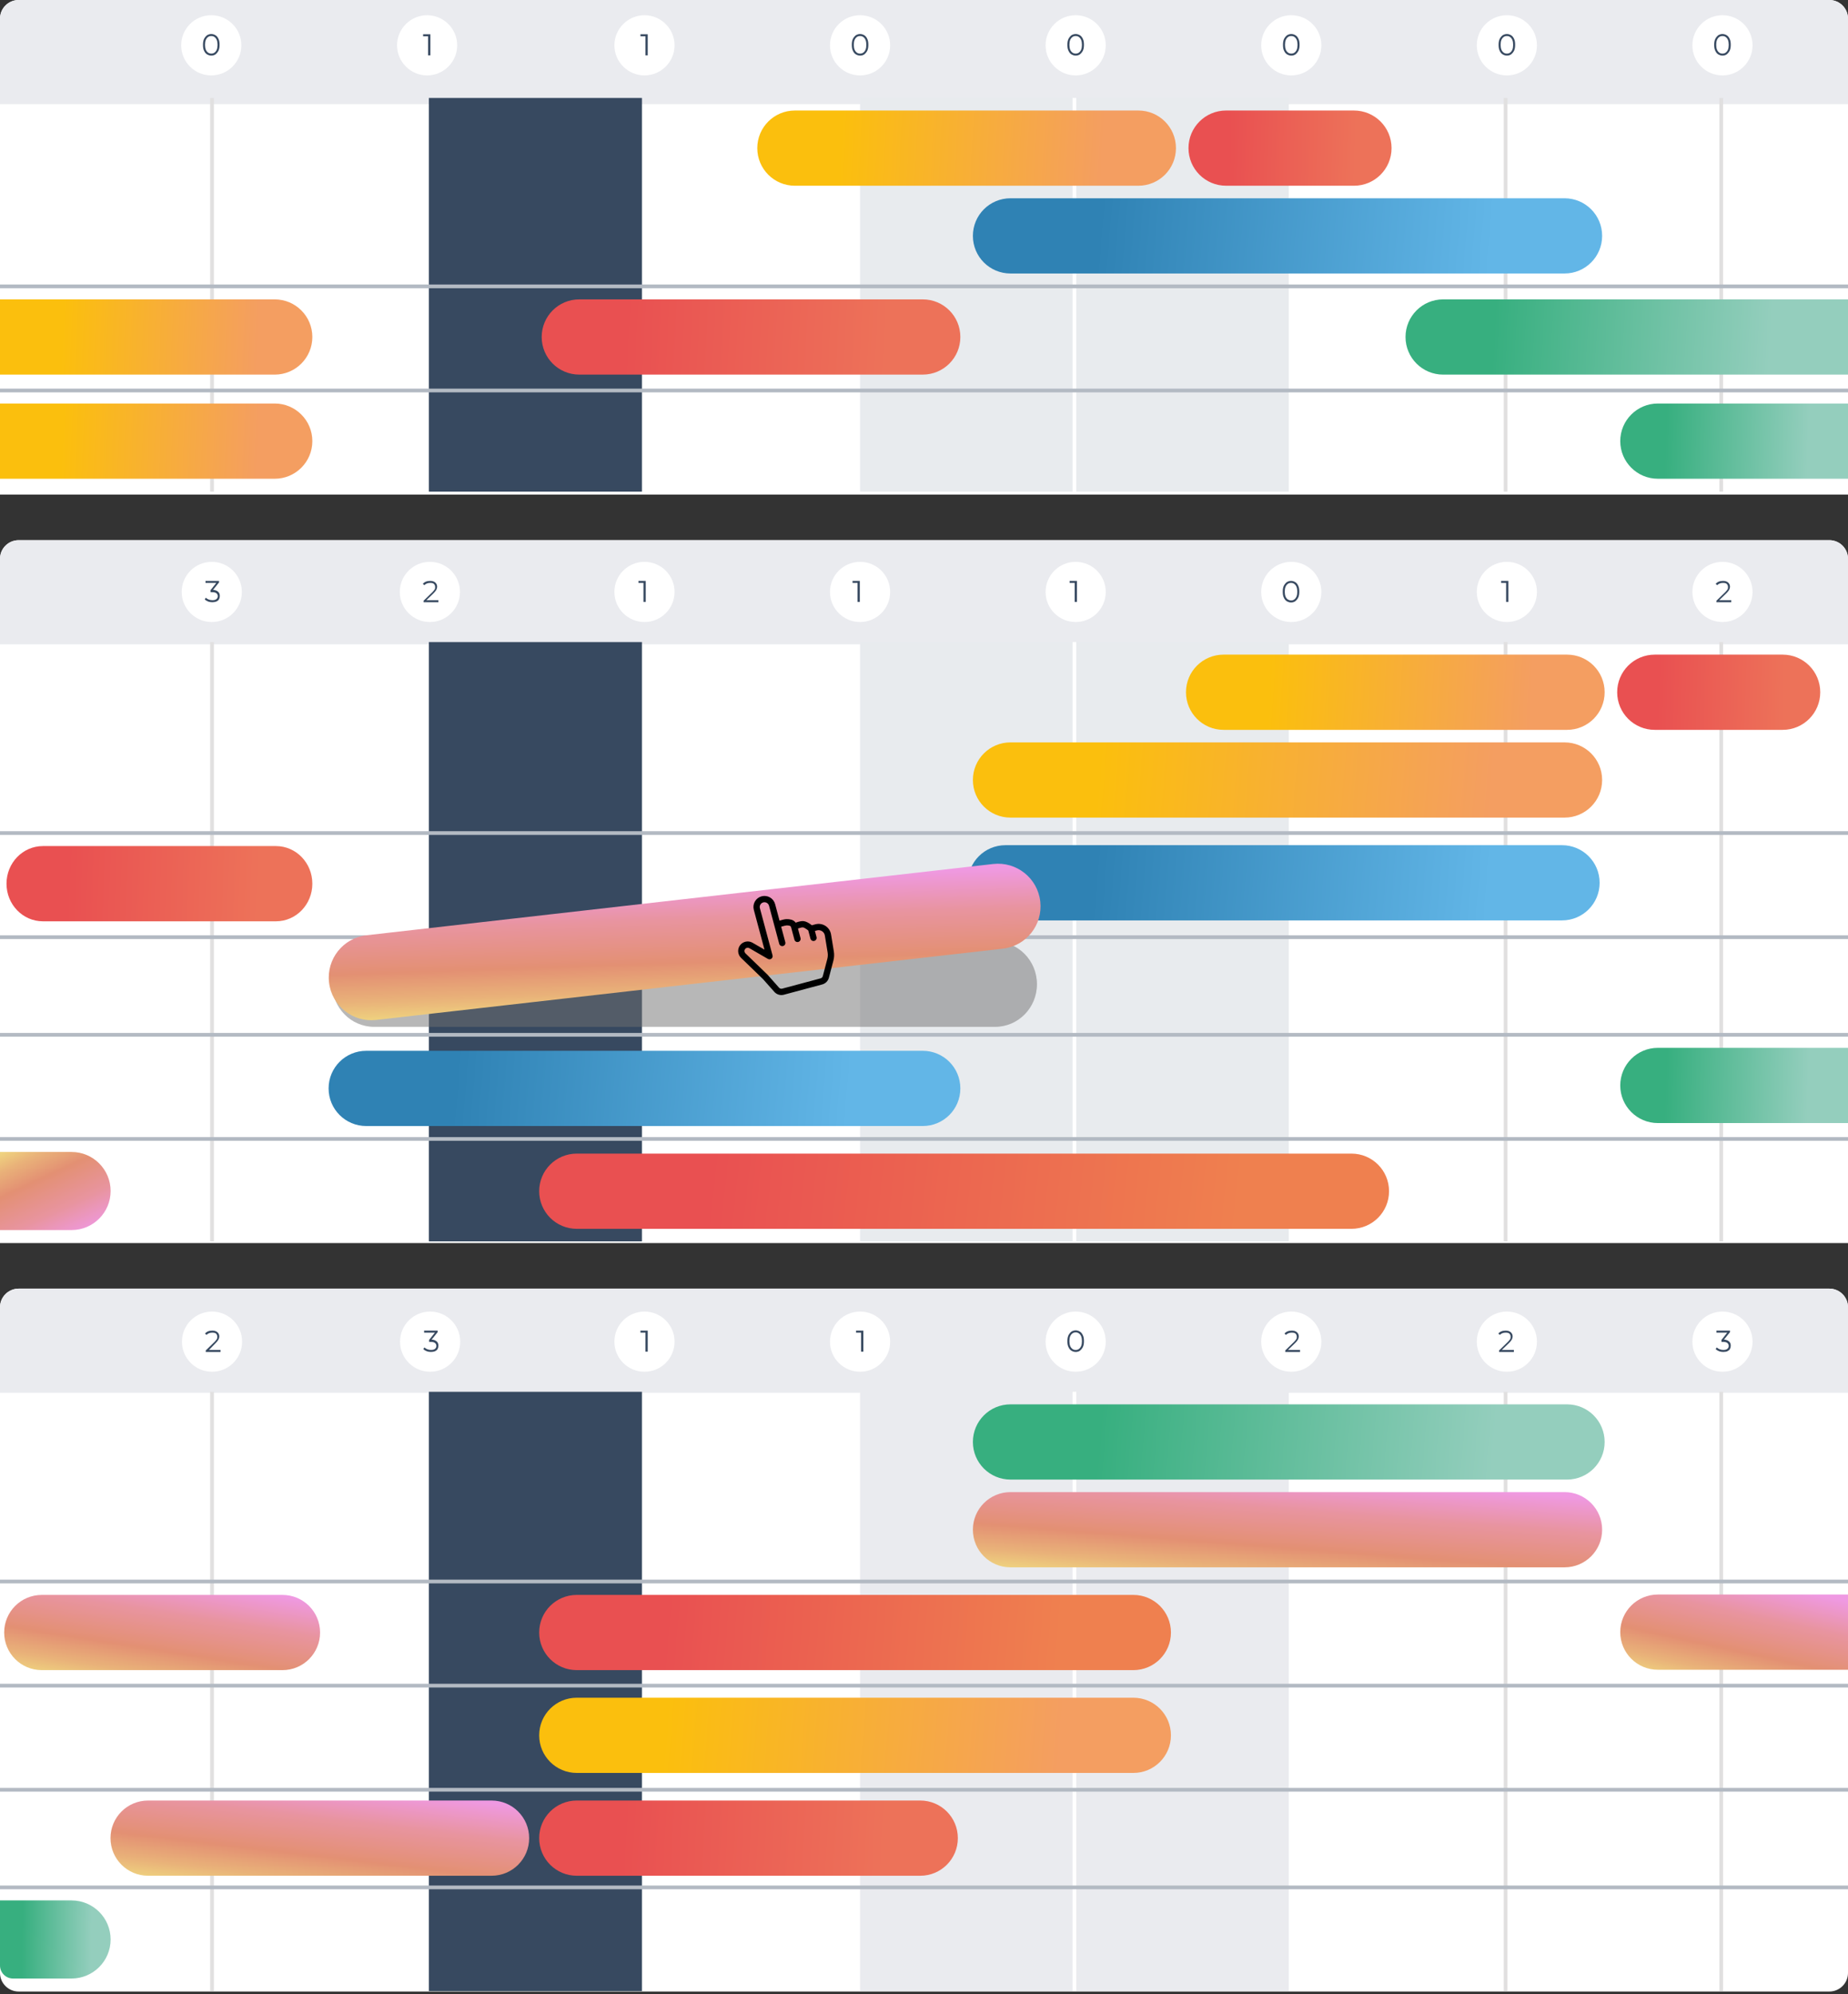 <svg width="495" height="534" viewBox="0 0 495 534" fill="none" xmlns="http://www.w3.org/2000/svg">
<rect x="0" y="0" width="495" height="534" fill="#333333" stroke="none"/>
<path d="M0 350.106C0 347.344 2.239 345.106 5 345.106H490C492.761 345.106 495 347.344 495 350.106V528.345C495 531.107 492.761 533.345 490 533.345H5C2.239 533.345 0 531.107 0 528.345V350.106Z" fill="white"/>
<path d="M0 149.666C0 146.904 2.239 144.666 5 144.666H490C492.761 144.666 495 146.904 495 149.666V332.905H0V149.666Z" fill="white"/>
<path d="M0 5C0 2.239 2.239 0 5 0H490C492.761 0 495 2.239 495 5V132.465H0V5Z" fill="white"/>
<path d="M0 350.106C0 347.344 2.239 345.106 5 345.106H490C492.761 345.106 495 347.344 495 350.106V372.993H0V350.106Z" fill="#EAEBEF"/>
<path d="M0 149.666C0 146.904 2.239 144.666 5 144.666H490C492.761 144.666 495 146.904 495 149.666V172.553H0V149.666Z" fill="#EAEBEF"/>
<path d="M0 5C0 2.239 2.239 0 5 0H490C492.761 0 495 2.239 495 5V27.887H0V5Z" fill="#EAEBEF"/>
<path d="M171.955 26.236H114.877V131.663H171.955V26.236Z" fill="#374960"/>
<path d="M345.205 26.236H230.377V131.663H345.205V26.236Z" fill="#E8EBEE"/>
<path d="M287.791 26.236V131.663" stroke="white"/>
<path d="M403.29 26.236V131.663" stroke="#E1E0E0"/>
<path d="M56.792 26.236V131.663" stroke="#E1E0E0"/>
<path d="M461.039 26.236V131.663" stroke="#E1E0E0"/>
<path d="M328.417 29.596H362.664C368.238 29.596 372.737 34.095 372.737 39.669C372.737 45.242 368.238 49.741 362.664 49.741H328.417C322.844 49.741 318.345 45.242 318.345 39.669C318.345 34.095 322.844 29.596 328.417 29.596Z" fill="url(#paint0_linear_83_6304)"/>
<path d="M212.917 29.596H304.914C310.487 29.596 314.987 34.095 314.987 39.669C314.987 45.242 310.487 49.741 304.914 49.741H212.917C207.344 49.741 202.845 45.242 202.845 39.669C202.845 34.095 207.344 29.596 212.917 29.596Z" fill="url(#paint1_linear_83_6304)"/>
<path d="M155.168 80.176H247.165C252.738 80.176 257.238 84.675 257.238 90.249C257.238 95.822 252.738 100.321 247.165 100.321H155.168C149.595 100.321 145.096 95.822 145.096 90.249C145.096 84.675 149.595 80.176 155.168 80.176Z" fill="url(#paint2_linear_83_6304)"/>
<path d="M270.667 53.099H419.071C424.644 53.099 429.143 57.598 429.143 63.172C429.143 68.745 424.644 73.244 419.071 73.244H270.667C265.094 73.244 260.595 68.745 260.595 63.172C260.595 57.598 265.094 53.099 270.667 53.099Z" fill="url(#paint3_linear_83_6304)"/>
<path d="M0 76.69H495" stroke="#B3BAC3"/>
<path d="M0 104.577H495" stroke="#B3BAC3"/>
<path d="M171.955 171.954H114.877V332.444H171.955V171.954Z" fill="#374960"/>
<path d="M345.205 171.954H230.377V332.444H345.205V171.954Z" fill="#E8EBEE"/>
<path d="M287.791 171.954V332.444" stroke="white"/>
<path d="M403.29 171.954V332.444" stroke="#E1E0E0"/>
<path d="M56.792 171.954V332.444" stroke="#E1E0E0"/>
<path d="M461.039 171.954V332.444" stroke="#E1E0E0"/>
<path d="M443.244 175.314H477.491C483.065 175.314 487.564 179.813 487.564 185.386C487.564 190.96 483.065 195.459 477.491 195.459H443.244C437.671 195.459 433.172 190.96 433.172 185.386C433.172 179.813 437.671 175.314 443.244 175.314Z" fill="url(#paint4_linear_83_6304)"/>
<path d="M327.745 175.314H419.742C425.316 175.314 429.815 179.813 429.815 185.386C429.815 190.96 425.316 195.459 419.742 195.459H327.745C322.172 195.459 317.673 190.96 317.673 185.386C317.673 179.813 322.172 175.314 327.745 175.314Z" fill="url(#paint5_linear_83_6304)"/>
<path d="M269.324 226.346H418.398C423.972 226.346 428.471 230.845 428.471 236.419C428.471 241.992 423.972 246.491 418.398 246.491H269.324C263.75 246.491 259.251 241.992 259.251 236.419C259.251 230.845 263.75 226.346 269.324 226.346Z" fill="url(#paint6_linear_83_6304)"/>
<path d="M100.236 275H266.525C272.742 275 277.761 269.897 277.761 263.575C277.761 257.253 272.742 252.15 266.525 252.15H100.236C94.019 252.15 89 257.253 89 263.575C89 269.897 94.019 275 100.236 275Z" fill="#707070" fill-opacity="0.5"/>
<path d="M98.089 281.413H247.164C252.737 281.413 257.237 285.912 257.237 291.485C257.237 297.059 252.737 301.558 247.164 301.558H98.089C92.516 301.558 88.017 297.059 88.017 291.485C88.017 285.912 92.516 281.413 98.089 281.413Z" fill="url(#paint7_linear_83_6304)"/>
<path d="M11.495 226.584H73.91C79.306 226.584 83.662 231.084 83.662 236.659C83.662 242.233 79.306 246.733 73.91 246.733H11.495C6.099 246.733 1.743 242.233 1.743 236.659C1.743 231.084 6.099 226.584 11.495 226.584Z" fill="url(#paint8_linear_83_6304)"/>
<path d="M270.667 198.816H419.071C424.644 198.816 429.143 203.316 429.143 208.889C429.143 214.463 424.644 218.962 419.071 218.962H270.667C265.094 218.962 260.595 214.463 260.595 208.889C260.595 203.316 265.094 198.816 270.667 198.816Z" fill="url(#paint9_linear_83_6304)"/>
<path d="M154.496 308.943H361.992C367.566 308.943 372.065 313.442 372.065 319.015C372.065 324.589 367.566 329.088 361.992 329.088H154.496C148.923 329.088 144.424 324.589 144.424 319.015C144.424 313.442 148.923 308.943 154.496 308.943Z" fill="url(#paint10_linear_83_6304)"/>
<path d="M0 223.099H495" stroke="#B3BAC3"/>
<path d="M0 250.986H495" stroke="#B3BAC3"/>
<path d="M0 277.13H495" stroke="#B3BAC3"/>
<path d="M0 305.018H495" stroke="#B3BAC3"/>
<path d="M171.955 372.734H114.877V533.224H171.955V372.734Z" fill="#374960"/>
<path d="M345.205 372.734H230.377V533.224H345.205V372.734Z" fill="#EAEBEF"/>
<path d="M287.791 372.734V533.224" stroke="white"/>
<path d="M403.29 372.734V533.224" stroke="#E1E0E0"/>
<path d="M56.792 372.734V533.224" stroke="#E1E0E0"/>
<path d="M461.039 372.734V533.224" stroke="#E1E0E0"/>
<path d="M270.667 376.094H419.742C425.316 376.094 429.815 380.593 429.815 386.167C429.815 391.74 425.316 396.239 419.742 396.239H270.667C265.094 396.239 260.595 391.74 260.595 386.167C260.595 380.593 265.094 376.094 270.667 376.094Z" fill="url(#paint11_linear_83_6304)"/>
<path d="M154.496 427.127H303.571C309.145 427.127 313.644 431.626 313.644 437.199C313.644 442.773 309.145 447.272 303.571 447.272H154.496C148.923 447.272 144.424 442.773 144.424 437.199C144.424 431.626 148.923 427.127 154.496 427.127Z" fill="url(#paint12_linear_83_6304)"/>
<path d="M154.496 454.66H303.571C309.145 454.66 313.644 459.159 313.644 464.733C313.644 470.306 309.145 474.805 303.571 474.805H154.496C148.923 474.805 144.424 470.306 144.424 464.733C144.424 459.159 148.923 454.66 154.496 454.66Z" fill="url(#paint13_linear_83_6304)"/>
<path d="M39.669 502.339H131.666C137.239 502.339 141.738 497.84 141.738 492.267C141.738 486.693 137.239 482.194 131.666 482.194H39.669C34.096 482.194 29.597 486.693 29.597 492.267C29.597 497.84 34.096 502.339 39.669 502.339Z" fill="url(#paint14_linear_83_6304)"/>
<path d="M11.194 447.273H75.659C81.232 447.273 85.731 442.774 85.731 437.2C85.731 431.627 81.232 427.128 75.659 427.128H11.194C5.62 427.128 1.121 431.627 1.121 437.2C1.121 442.774 5.62 447.273 11.194 447.273Z" fill="url(#paint15_linear_83_6304)"/>
<path d="M270.667 419.743H419.071C424.644 419.743 429.143 415.244 429.143 409.67C429.143 404.097 424.644 399.598 419.071 399.598H270.667C265.094 399.598 260.595 404.097 260.595 409.67C260.595 415.244 265.094 419.743 270.667 419.743Z" fill="url(#paint16_linear_83_6304)"/>
<path d="M154.496 482.193H246.493C252.067 482.193 256.566 486.692 256.566 492.266C256.566 497.839 252.067 502.339 246.493 502.339H154.496C148.923 502.339 144.424 497.839 144.424 492.266C144.424 486.692 148.923 482.193 154.496 482.193Z" fill="url(#paint17_linear_83_6304)"/>
<path d="M0 423.539H495" stroke="#B3BAC3"/>
<path d="M0 451.426H495" stroke="#B3BAC3"/>
<path d="M0 479.313H495" stroke="#B3BAC3"/>
<path d="M0 505.458H495" stroke="#B3BAC3"/>
<path d="M172.627 4.078C177.059 4.078 180.686 7.705 180.686 12.136C180.686 16.568 177.059 20.195 172.627 20.195C168.195 20.195 164.569 16.568 164.569 12.136C164.569 7.705 168.195 4.078 172.627 4.078Z" fill="white"/>
<path d="M173.499 9.181V14.822H172.895V9.718H171.552V9.181H173.499Z" fill="#374960"/>
<path d="M230.376 20.195C234.827 20.195 238.435 16.587 238.435 12.136C238.435 7.686 234.827 4.078 230.376 4.078C225.926 4.078 222.318 7.686 222.318 12.136C222.318 16.587 225.926 20.195 230.376 20.195Z" fill="white"/>
<path d="M230.376 14.888C229.973 14.888 229.57 14.754 229.235 14.552C228.899 14.351 228.63 14.015 228.429 13.545C228.227 13.142 228.16 12.605 228.16 12.001C228.16 11.396 228.227 10.926 228.429 10.456C228.63 10.053 228.899 9.717 229.235 9.449C229.57 9.247 229.973 9.113 230.376 9.113C230.779 9.113 231.182 9.247 231.518 9.449C231.853 9.65 232.122 9.986 232.323 10.456C232.525 10.859 232.592 11.396 232.592 12.001C232.592 12.605 232.525 13.075 232.323 13.545C232.122 13.948 231.853 14.284 231.518 14.552C231.249 14.754 230.846 14.888 230.376 14.888ZM230.376 14.351C230.712 14.351 230.98 14.284 231.249 14.082C231.518 13.881 231.719 13.612 231.853 13.276C231.988 12.941 232.055 12.538 232.055 12.001C232.055 11.53 231.988 11.06 231.853 10.725C231.719 10.389 231.518 10.12 231.249 9.919C230.98 9.717 230.712 9.65 230.376 9.65C230.04 9.65 229.772 9.717 229.503 9.919C229.235 10.12 229.033 10.389 228.899 10.725C228.764 11.06 228.697 11.463 228.697 12.001C228.697 12.471 228.764 12.941 228.899 13.276C229.033 13.612 229.235 13.881 229.503 14.082C229.772 14.284 230.04 14.351 230.376 14.351Z" fill="#374960"/>
<path d="M288.126 20.195C292.577 20.195 296.185 16.587 296.185 12.136C296.185 7.686 292.577 4.078 288.126 4.078C283.676 4.078 280.068 7.686 280.068 12.136C280.068 16.587 283.676 20.195 288.126 20.195Z" fill="white"/>
<path d="M288.126 14.888C287.723 14.888 287.32 14.754 286.985 14.552C286.649 14.351 286.38 14.015 286.179 13.545C285.977 13.142 285.91 12.605 285.91 12.001C285.91 11.396 285.977 10.926 286.179 10.456C286.38 10.053 286.649 9.717 286.985 9.449C287.32 9.247 287.723 9.113 288.126 9.113C288.529 9.113 288.932 9.247 289.268 9.449C289.603 9.65 289.872 9.986 290.073 10.456C290.275 10.859 290.342 11.396 290.342 12.001C290.342 12.605 290.275 13.075 290.073 13.545C289.872 13.948 289.603 14.284 289.268 14.552C288.999 14.754 288.596 14.888 288.126 14.888ZM288.126 14.351C288.462 14.351 288.73 14.284 288.999 14.082C289.268 13.881 289.469 13.612 289.603 13.276C289.738 12.941 289.805 12.538 289.805 12.001C289.805 11.53 289.738 11.06 289.603 10.725C289.469 10.389 289.268 10.12 288.999 9.919C288.73 9.717 288.462 9.65 288.126 9.65C287.79 9.65 287.522 9.717 287.253 9.919C286.985 10.12 286.783 10.389 286.649 10.725C286.514 11.06 286.447 11.463 286.447 12.001C286.447 12.471 286.514 12.941 286.649 13.276C286.783 13.612 286.985 13.881 287.253 14.082C287.522 14.284 287.79 14.351 288.126 14.351Z" fill="#374960"/>
<path d="M345.876 20.195C350.327 20.195 353.935 16.587 353.935 12.136C353.935 7.686 350.327 4.078 345.876 4.078C341.426 4.078 337.818 7.686 337.818 12.136C337.818 16.587 341.426 20.195 345.876 20.195Z" fill="white"/>
<path d="M345.876 14.888C345.473 14.888 345.07 14.754 344.735 14.552C344.399 14.351 344.13 14.015 343.929 13.545C343.727 13.142 343.66 12.605 343.66 12.001C343.66 11.396 343.727 10.926 343.929 10.456C344.13 10.053 344.399 9.717 344.735 9.449C345.07 9.247 345.473 9.113 345.876 9.113C346.279 9.113 346.682 9.247 347.018 9.449C347.353 9.65 347.622 9.986 347.823 10.456C348.025 10.859 348.092 11.396 348.092 12.001C348.092 12.605 348.025 13.075 347.823 13.545C347.622 13.948 347.353 14.284 347.018 14.552C346.749 14.754 346.346 14.888 345.876 14.888ZM345.876 14.351C346.212 14.351 346.48 14.284 346.749 14.082C347.018 13.881 347.219 13.612 347.353 13.276C347.488 12.941 347.555 12.538 347.555 12.001C347.555 11.53 347.488 11.06 347.353 10.725C347.219 10.389 347.018 10.12 346.749 9.919C346.48 9.717 346.212 9.65 345.876 9.65C345.54 9.65 345.272 9.717 345.003 9.919C344.735 10.12 344.533 10.389 344.399 10.725C344.264 11.06 344.197 11.463 344.197 12.001C344.197 12.471 344.264 12.941 344.399 13.276C344.533 13.612 344.735 13.881 345.003 14.082C345.272 14.284 345.54 14.351 345.876 14.351Z" fill="#374960"/>
<path d="M403.625 20.195C408.076 20.195 411.684 16.587 411.684 12.136C411.684 7.686 408.076 4.078 403.625 4.078C399.175 4.078 395.567 7.686 395.567 12.136C395.567 16.587 399.175 20.195 403.625 20.195Z" fill="white"/>
<path d="M403.626 14.888C403.223 14.888 402.82 14.754 402.485 14.552C402.149 14.351 401.88 14.015 401.679 13.545C401.477 13.142 401.41 12.605 401.41 12.001C401.41 11.396 401.477 10.926 401.679 10.456C401.88 10.053 402.149 9.717 402.485 9.449C402.82 9.247 403.223 9.113 403.626 9.113C404.029 9.113 404.432 9.247 404.768 9.449C405.103 9.65 405.372 9.986 405.573 10.456C405.775 10.859 405.842 11.396 405.842 12.001C405.842 12.605 405.775 13.075 405.573 13.545C405.372 13.948 405.103 14.284 404.768 14.552C404.499 14.754 404.096 14.888 403.626 14.888ZM403.626 14.351C403.962 14.351 404.23 14.284 404.499 14.082C404.768 13.881 404.969 13.612 405.103 13.276C405.238 12.941 405.305 12.538 405.305 12.001C405.305 11.53 405.238 11.06 405.103 10.725C404.969 10.389 404.768 10.12 404.499 9.919C404.23 9.717 403.962 9.65 403.626 9.65C403.29 9.65 403.022 9.717 402.753 9.919C402.485 10.12 402.283 10.389 402.149 10.725C402.014 11.06 401.947 11.463 401.947 12.001C401.947 12.471 402.014 12.941 402.149 13.276C402.283 13.612 402.485 13.881 402.753 14.082C403.022 14.284 403.29 14.351 403.626 14.351Z" fill="#374960"/>
<path d="M461.375 20.195C465.826 20.195 469.434 16.587 469.434 12.136C469.434 7.686 465.826 4.078 461.375 4.078C456.925 4.078 453.317 7.686 453.317 12.136C453.317 16.587 456.925 20.195 461.375 20.195Z" fill="white"/>
<path d="M461.375 14.888C460.972 14.888 460.569 14.754 460.234 14.552C459.898 14.351 459.629 14.015 459.428 13.545C459.226 13.142 459.159 12.605 459.159 12.001C459.159 11.396 459.226 10.926 459.428 10.456C459.629 10.053 459.898 9.717 460.234 9.449C460.569 9.247 460.972 9.113 461.375 9.113C461.778 9.113 462.181 9.247 462.517 9.449C462.852 9.65 463.121 9.986 463.322 10.456C463.524 10.859 463.591 11.396 463.591 12.001C463.591 12.605 463.524 13.075 463.322 13.545C463.121 13.948 462.852 14.284 462.517 14.552C462.248 14.754 461.845 14.888 461.375 14.888ZM461.375 14.351C461.711 14.351 461.979 14.284 462.248 14.082C462.517 13.881 462.718 13.612 462.852 13.276C462.987 12.941 463.054 12.538 463.054 12.001C463.054 11.53 462.987 11.06 462.852 10.725C462.718 10.389 462.517 10.12 462.248 9.919C461.979 9.717 461.711 9.65 461.375 9.65C461.039 9.65 460.771 9.717 460.502 9.919C460.234 10.12 460.032 10.389 459.898 10.725C459.764 11.06 459.696 11.463 459.696 12.001C459.696 12.471 459.764 12.941 459.898 13.276C460.032 13.612 460.234 13.881 460.502 14.082C460.771 14.284 461.039 14.351 461.375 14.351Z" fill="#374960"/>
<path d="M172.627 166.582C177.078 166.582 180.686 162.975 180.686 158.524C180.686 154.074 177.078 150.466 172.627 150.466C168.177 150.466 164.569 154.074 164.569 158.524C164.569 162.975 168.177 166.582 172.627 166.582Z" fill="white"/>
<path d="M230.376 166.582C234.827 166.582 238.435 162.975 238.435 158.524C238.435 154.074 234.827 150.466 230.376 150.466C225.926 150.466 222.318 154.074 222.318 158.524C222.318 162.975 225.926 166.582 230.376 166.582Z" fill="white"/>
<path d="M288.126 166.582C292.577 166.582 296.185 162.975 296.185 158.524C296.185 154.074 292.577 150.466 288.126 150.466C283.676 150.466 280.068 154.074 280.068 158.524C280.068 162.975 283.676 166.582 288.126 166.582Z" fill="white"/>
<path d="M345.876 166.582C350.327 166.582 353.935 162.975 353.935 158.524C353.935 154.074 350.327 150.466 345.876 150.466C341.426 150.466 337.818 154.074 337.818 158.524C337.818 162.975 341.426 166.582 345.876 166.582Z" fill="white"/>
<path d="M403.625 166.582C408.076 166.582 411.684 162.975 411.684 158.524C411.684 154.074 408.076 150.466 403.625 150.466C399.175 150.466 395.567 154.074 395.567 158.524C395.567 162.975 399.175 166.582 403.625 166.582Z" fill="white"/>
<path d="M461.375 166.582C465.826 166.582 469.434 162.975 469.434 158.524C469.434 154.074 465.826 150.466 461.375 150.466C456.925 150.466 453.317 154.074 453.317 158.524C453.317 162.975 456.925 166.582 461.375 166.582Z" fill="white"/>
<path d="M463.726 160.74V161.277H459.764V160.874L462.114 158.591C462.383 158.322 462.584 158.054 462.719 157.852C462.853 157.651 462.853 157.449 462.853 157.181C462.853 156.845 462.719 156.576 462.517 156.375C462.316 156.173 461.98 156.106 461.51 156.106C460.838 156.106 460.368 156.308 459.965 156.711L459.562 156.375C459.764 156.106 460.033 155.905 460.368 155.771C460.704 155.636 461.107 155.569 461.51 155.569C462.114 155.569 462.517 155.703 462.853 155.972C463.189 156.241 463.39 156.644 463.39 157.114C463.39 157.382 463.323 157.651 463.189 157.919C463.054 158.188 462.786 158.524 462.45 158.859L460.503 160.74H463.726Z" fill="#374960"/>
<path d="M172.627 367.363C177.078 367.363 180.686 363.755 180.686 359.305C180.686 354.855 177.078 351.247 172.627 351.247C168.177 351.247 164.569 354.855 164.569 359.305C164.569 363.755 168.177 367.363 172.627 367.363Z" fill="white"/>
<path d="M173.499 356.35V361.99H172.895V356.887H171.552V356.35H173.499Z" fill="#374960"/>
<path d="M230.376 367.363C234.827 367.363 238.435 363.755 238.435 359.305C238.435 354.855 234.827 351.247 230.376 351.247C225.926 351.247 222.318 354.855 222.318 359.305C222.318 363.755 225.926 367.363 230.376 367.363Z" fill="white"/>
<path d="M231.249 356.35V361.99H230.645V356.887H229.302V356.35H231.249Z" fill="#374960"/>
<path d="M288.126 367.363C292.577 367.363 296.185 363.755 296.185 359.305C296.185 354.855 292.577 351.247 288.126 351.247C283.676 351.247 280.068 354.855 280.068 359.305C280.068 363.755 283.676 367.363 288.126 367.363Z" fill="white"/>
<path d="M288.126 362.06C287.723 362.06 287.32 361.926 286.985 361.724C286.649 361.523 286.38 361.187 286.179 360.717C285.977 360.314 285.91 359.777 285.91 359.173C285.91 358.568 285.977 358.098 286.179 357.628C286.38 357.225 286.649 356.89 286.985 356.621C287.32 356.419 287.723 356.285 288.126 356.285C288.529 356.285 288.932 356.419 289.268 356.621C289.603 356.822 289.872 357.158 290.073 357.628C290.275 358.031 290.342 358.568 290.342 359.173C290.342 359.777 290.275 360.247 290.073 360.717C289.872 361.12 289.603 361.456 289.268 361.724C288.999 361.926 288.596 362.06 288.126 362.06ZM288.126 361.523C288.462 361.523 288.73 361.456 288.999 361.254C289.268 361.053 289.469 360.784 289.603 360.449C289.738 360.113 289.805 359.71 289.805 359.173C289.805 358.703 289.738 358.233 289.603 357.897C289.469 357.561 289.268 357.292 288.999 357.091C288.73 356.89 288.462 356.822 288.126 356.822C287.79 356.822 287.522 356.89 287.253 357.091C286.985 357.292 286.783 357.561 286.649 357.897C286.514 358.233 286.447 358.635 286.447 359.173C286.447 359.643 286.514 360.113 286.649 360.449C286.783 360.784 286.985 361.053 287.253 361.254C287.522 361.456 287.79 361.523 288.126 361.523Z" fill="#374960"/>
<path d="M345.876 367.363C350.327 367.363 353.935 363.755 353.935 359.305C353.935 354.855 350.327 351.247 345.876 351.247C341.426 351.247 337.818 354.855 337.818 359.305C337.818 363.755 341.426 367.363 345.876 367.363Z" fill="white"/>
<path d="M348.227 361.52V362.057H344.265V361.655L346.615 359.371C346.884 359.103 347.085 358.834 347.22 358.633C347.354 358.431 347.354 358.23 347.354 357.961C347.354 357.625 347.22 357.357 347.018 357.155C346.817 356.954 346.481 356.887 346.011 356.887C345.339 356.887 344.869 357.088 344.466 357.491L344.063 357.155C344.265 356.887 344.534 356.685 344.869 356.551C345.205 356.417 345.608 356.35 346.011 356.35C346.615 356.35 347.018 356.484 347.354 356.753C347.69 357.021 347.891 357.424 347.891 357.894C347.891 358.163 347.824 358.431 347.69 358.7C347.555 358.968 347.287 359.304 346.951 359.64L345.004 361.52H348.227Z" fill="#374960"/>
<path d="M403.625 367.363C408.076 367.363 411.684 363.755 411.684 359.305C411.684 354.855 408.076 351.247 403.625 351.247C399.175 351.247 395.567 354.855 395.567 359.305C395.567 363.755 399.175 367.363 403.625 367.363Z" fill="white"/>
<path d="M461.375 367.363C465.826 367.363 469.434 363.755 469.434 359.305C469.434 354.855 465.826 351.247 461.375 351.247C456.925 351.247 453.317 354.855 453.317 359.305C453.317 363.755 456.925 367.363 461.375 367.363Z" fill="white"/>
<path d="M461.778 358.767C462.383 358.767 462.786 358.968 463.121 359.237C463.457 359.506 463.592 359.909 463.592 360.379C463.592 360.714 463.524 360.983 463.39 361.252C463.256 361.52 462.987 361.722 462.719 361.856C462.45 361.99 462.047 362.057 461.577 362.057C461.174 362.057 460.771 361.99 460.435 361.856C460.1 361.722 459.764 361.52 459.562 361.319L459.831 360.849C460.033 361.05 460.301 361.184 460.57 361.319C460.906 361.453 461.241 361.52 461.577 361.52C462.047 361.52 462.383 361.453 462.651 361.252C462.92 361.05 463.054 360.782 463.054 360.446C463.054 360.11 462.92 359.841 462.651 359.64C462.383 359.439 462.047 359.371 461.51 359.371H461.107V358.834L462.651 356.887H459.764V356.35H463.39V356.753L461.778 358.767Z" fill="#374960"/>
<path d="M404.028 155.569V161.21H403.424V156.106H402.081V155.569H404.028Z" fill="#374960"/>
<path d="M172.962 155.569V161.21H172.358V156.106H171.015V155.569H172.962Z" fill="#374960"/>
<path d="M288.462 155.569V161.21H287.858V156.106H286.515V155.569H288.462Z" fill="#374960"/>
<path d="M230.309 155.569V161.21H229.704V156.106H228.361V155.569H230.309Z" fill="#374960"/>
<path d="M345.809 161.344C345.406 161.344 345.003 161.21 344.667 161.008C344.331 160.807 344.063 160.471 343.861 160.001C343.66 159.598 343.593 159.061 343.593 158.457C343.593 157.852 343.66 157.382 343.861 156.912C344.063 156.509 344.331 156.173 344.667 155.905C345.003 155.703 345.406 155.569 345.809 155.569C346.212 155.569 346.615 155.703 346.95 155.905C347.286 156.106 347.555 156.442 347.756 156.912C347.958 157.315 348.025 157.852 348.025 158.457C348.025 159.061 347.958 159.531 347.756 160.001C347.555 160.404 347.286 160.74 346.95 161.008C346.682 161.21 346.279 161.344 345.809 161.344ZM345.809 160.807C346.144 160.807 346.413 160.74 346.682 160.538C346.95 160.337 347.152 160.068 347.286 159.732C347.42 159.397 347.488 158.994 347.488 158.457C347.488 157.987 347.42 157.516 347.286 157.181C347.152 156.845 346.95 156.576 346.682 156.375C346.413 156.173 346.144 156.106 345.809 156.106C345.473 156.106 345.204 156.173 344.936 156.375C344.667 156.576 344.466 156.845 344.331 157.181C344.197 157.516 344.13 157.919 344.13 158.457C344.13 158.927 344.197 159.397 344.331 159.732C344.466 160.068 344.667 160.337 344.936 160.538C345.204 160.673 345.473 160.807 345.809 160.807Z" fill="#374960"/>
<path d="M405.506 361.52V362.057H401.544V361.655L403.894 359.371C404.163 359.103 404.365 358.834 404.499 358.633C404.633 358.431 404.633 358.23 404.633 357.961C404.633 357.625 404.499 357.357 404.297 357.155C404.096 356.954 403.76 356.887 403.29 356.887C402.619 356.887 402.149 357.088 401.746 357.491L401.343 357.155C401.544 356.887 401.813 356.685 402.149 356.551C402.484 356.417 402.887 356.35 403.29 356.35C403.895 356.35 404.297 356.484 404.633 356.753C404.969 357.021 405.17 357.424 405.17 357.894C405.17 358.163 405.103 358.431 404.969 358.7C404.835 358.968 404.566 359.304 404.23 359.64L402.283 361.52H405.506Z" fill="#374960"/>
<path d="M56.792 367.363C61.243 367.363 64.851 363.755 64.851 359.305C64.851 354.855 61.243 351.247 56.792 351.247C52.342 351.247 48.734 354.855 48.734 359.305C48.734 363.755 52.342 367.363 56.792 367.363Z" fill="white"/>
<path d="M59.075 361.52V362.057H55.114V361.655L57.464 359.371C57.733 359.103 57.934 358.834 58.068 358.633C58.203 358.431 58.203 358.23 58.203 357.961C58.203 357.625 58.068 357.357 57.867 357.155C57.665 356.954 57.33 356.887 56.859 356.887C56.188 356.887 55.718 357.088 55.315 357.491L54.912 357.155C55.114 356.887 55.382 356.685 55.718 356.551C56.054 356.417 56.457 356.35 56.859 356.35C57.464 356.35 57.867 356.484 58.203 356.753C58.538 357.021 58.74 357.424 58.74 357.894C58.74 358.163 58.672 358.431 58.538 358.7C58.404 358.968 58.135 359.304 57.8 359.64L55.986 361.52H59.075Z" fill="#374960"/>
<path d="M115.146 166.582C119.596 166.582 123.204 162.975 123.204 158.524C123.204 154.074 119.596 150.466 115.146 150.466C110.696 150.466 107.088 154.074 107.088 158.524C107.088 162.975 110.696 166.582 115.146 166.582Z" fill="white"/>
<path d="M117.429 160.74V161.277H113.467V160.874L115.817 158.591C116.086 158.322 116.287 158.054 116.422 157.852C116.556 157.651 116.556 157.449 116.556 157.181C116.556 156.845 116.422 156.576 116.22 156.375C116.019 156.173 115.683 156.106 115.213 156.106C114.542 156.106 114.071 156.308 113.669 156.711L113.266 156.375C113.467 156.106 113.736 155.905 114.071 155.771C114.407 155.636 114.81 155.569 115.213 155.569C115.817 155.569 116.22 155.703 116.556 155.972C116.892 156.241 117.093 156.644 117.093 157.114C117.093 157.382 117.026 157.651 116.892 157.919C116.757 158.188 116.489 158.524 116.153 158.859L114.206 160.74H117.429Z" fill="#374960"/>
<path d="M56.59 20.195C61.041 20.195 64.648 16.587 64.648 12.136C64.648 7.686 61.041 4.078 56.59 4.078C52.14 4.078 48.532 7.686 48.532 12.136C48.532 16.587 52.14 20.195 56.59 20.195Z" fill="white"/>
<path d="M56.591 14.888C56.188 14.888 55.785 14.754 55.449 14.552C55.114 14.351 54.845 14.015 54.644 13.545C54.442 13.142 54.375 12.605 54.375 12.001C54.375 11.396 54.442 10.926 54.644 10.456C54.845 10.053 55.114 9.717 55.449 9.449C55.785 9.247 56.188 9.113 56.591 9.113C56.994 9.113 57.397 9.247 57.733 9.449C58.068 9.65 58.337 9.986 58.538 10.456C58.74 10.859 58.807 11.396 58.807 12.001C58.807 12.605 58.74 13.075 58.538 13.545C58.337 13.948 58.068 14.284 57.733 14.552C57.464 14.754 57.061 14.888 56.591 14.888ZM56.591 14.351C56.927 14.351 57.195 14.284 57.464 14.082C57.733 13.881 57.934 13.612 58.068 13.276C58.203 12.941 58.27 12.538 58.27 12.001C58.27 11.53 58.203 11.06 58.068 10.725C57.934 10.389 57.733 10.12 57.464 9.919C57.195 9.717 56.927 9.65 56.591 9.65C56.255 9.65 55.987 9.717 55.718 9.919C55.449 10.12 55.248 10.389 55.114 10.725C54.979 11.06 54.912 11.463 54.912 12.001C54.912 12.471 54.979 12.941 55.114 13.276C55.248 13.612 55.449 13.881 55.718 14.082C55.987 14.284 56.322 14.351 56.591 14.351Z" fill="#374960"/>
<path d="M114.408 4.078C118.84 4.078 122.466 7.705 122.466 12.136C122.466 16.568 118.84 20.195 114.408 20.195C109.976 20.195 106.35 16.568 106.35 12.136C106.35 7.705 109.976 4.078 114.408 4.078Z" fill="white"/>
<path d="M115.279 9.181V14.822H114.675V9.718H113.332V9.181H115.279Z" fill="#374960"/>
<path d="M115.212 367.363C119.663 367.363 123.27 363.755 123.27 359.305C123.27 354.855 119.663 351.247 115.212 351.247C110.762 351.247 107.154 354.855 107.154 359.305C107.154 363.755 110.762 367.363 115.212 367.363Z" fill="white"/>
<path d="M115.615 358.767C116.22 358.767 116.623 358.968 116.958 359.237C117.294 359.506 117.428 359.909 117.428 360.379C117.428 360.714 117.361 360.983 117.227 361.252C117.093 361.52 116.824 361.722 116.556 361.856C116.22 361.99 115.884 362.057 115.414 362.057C115.011 362.057 114.608 361.99 114.272 361.856C113.937 361.722 113.601 361.52 113.399 361.319L113.668 360.849C113.869 361.05 114.138 361.184 114.407 361.319C114.742 361.453 115.078 361.52 115.414 361.52C115.884 361.52 116.22 361.453 116.488 361.252C116.757 361.05 116.891 360.782 116.891 360.446C116.891 360.11 116.757 359.841 116.488 359.64C116.22 359.439 115.884 359.371 115.347 359.371H114.944V358.834L116.488 356.887H113.601V356.35H117.227V356.753L115.615 358.767Z" fill="#374960"/>
<path d="M56.725 166.582C61.175 166.582 64.783 162.975 64.783 158.524C64.783 154.074 61.175 150.466 56.725 150.466C52.275 150.466 48.667 154.074 48.667 158.524C48.667 162.975 52.275 166.582 56.725 166.582Z" fill="white"/>
<path d="M57.061 157.987C57.665 157.987 58.068 158.188 58.404 158.457C58.739 158.725 58.874 159.128 58.874 159.598C58.874 159.934 58.807 160.203 58.672 160.471C58.538 160.74 58.269 160.941 58.001 161.075C57.665 161.21 57.329 161.277 56.859 161.277C56.456 161.277 56.053 161.21 55.718 161.075C55.382 160.941 55.046 160.74 54.845 160.538L55.113 160.068C55.315 160.27 55.583 160.404 55.852 160.538C56.188 160.673 56.523 160.74 56.859 160.74C57.329 160.74 57.665 160.673 57.934 160.471C58.202 160.27 58.337 160.001 58.337 159.665C58.337 159.33 58.202 159.061 57.934 158.859C57.665 158.658 57.329 158.591 56.792 158.591H56.389V158.054L57.934 156.106H55.046V155.569H58.672V155.972L57.061 157.987Z" fill="#374960"/>
<path d="M376.479 90.25C376.479 84.686 380.989 80.176 386.553 80.176H495V100.325H386.553C380.989 100.325 376.479 95.814 376.479 90.25Z" fill="url(#paint18_linear_83_6304)"/>
<path d="M433.996 118.138C433.996 112.574 438.507 108.063 444.07 108.063H495V128.212H444.07C438.507 128.212 433.996 123.702 433.996 118.138Z" fill="url(#paint19_linear_83_6304)"/>
<path d="M433.996 290.691C433.996 285.127 438.507 280.616 444.07 280.616H495V300.765H444.07C438.507 300.765 433.996 296.254 433.996 290.691Z" fill="url(#paint20_linear_83_6304)"/>
<path d="M433.996 437.1C433.996 442.664 438.507 447.174 444.07 447.174H495V427.026H444.07C438.507 427.026 433.996 431.536 433.996 437.1Z" fill="url(#paint21_linear_83_6304)"/>
<path d="M0 508.944H19.172C24.948 508.944 29.63 513.626 29.63 519.401C29.63 525.177 24.948 529.859 19.172 529.859H3.486C1.561 529.859 0 528.298 0 526.373V508.944Z" fill="url(#paint22_linear_83_6304)"/>
<path d="M0 308.503H19.172C24.948 308.503 29.63 313.186 29.63 318.961C29.63 324.737 24.948 329.419 19.172 329.419H0V308.503Z" fill="url(#paint23_linear_83_6304)"/>
<path d="M0 80.176H73.588C79.151 80.176 83.662 84.686 83.662 90.25C83.662 95.814 79.152 100.325 73.588 100.325H0V80.176Z" fill="url(#paint24_linear_83_6304)"/>
<path d="M0 108.063H73.588C79.151 108.063 83.662 112.574 83.662 118.138C83.662 123.702 79.152 128.212 73.588 128.212H0V108.063Z" fill="url(#paint25_linear_83_6304)"/>
<path d="M100.765 273.148L268.595 254.062C274.869 253.349 279.358 247.708 278.645 241.433C277.931 235.158 272.29 230.669 266.015 231.383L98.186 250.468C91.911 251.182 87.422 256.823 88.135 263.098C88.849 269.372 94.49 273.861 100.765 273.148Z" fill="url(#paint26_linear_83_6304)"/>
<g clip-path="url(#clip0_83_6304)">
<path d="M204.439 241.67C204.763 241.583 205.109 241.628 205.399 241.796C205.69 241.964 205.902 242.241 205.989 242.565L208.719 252.752C208.777 252.968 208.918 253.153 209.112 253.265C209.306 253.377 209.536 253.407 209.752 253.349C209.968 253.291 210.153 253.15 210.265 252.956C210.376 252.762 210.407 252.532 210.349 252.316L209.243 248.187L209.381 248.143C209.892 247.985 210.416 247.851 210.723 247.83C210.953 247.816 211.244 247.858 211.533 247.931C211.676 247.966 211.841 248.105 211.914 248.378L212.794 251.66C212.852 251.877 212.993 252.061 213.187 252.173C213.381 252.285 213.611 252.315 213.827 252.257C214.043 252.199 214.228 252.058 214.34 251.864C214.451 251.67 214.482 251.44 214.424 251.224L213.74 248.673L213.909 248.61C214.413 248.433 214.856 248.339 215.08 248.366C215.293 248.39 215.66 248.572 216.06 248.855C216.234 248.976 216.388 249.099 216.499 249.19L217.087 251.384C217.145 251.6 217.287 251.784 217.48 251.896C217.674 252.008 217.904 252.038 218.121 251.98C218.337 251.922 218.521 251.781 218.633 251.587C218.745 251.393 218.775 251.163 218.717 250.947L218.28 249.317L218.838 249.167C219.066 249.106 219.304 249.094 219.537 249.13C219.77 249.167 219.992 249.252 220.191 249.38C220.389 249.508 220.558 249.676 220.687 249.873C220.816 250.071 220.902 250.293 220.94 250.526L221.684 255.07C221.78 255.654 221.751 256.251 221.6 256.823L220.393 261.413C220.355 261.557 220.28 261.688 220.175 261.794C220.07 261.899 219.939 261.975 219.796 262.013L209.523 264.766C209.372 264.806 209.213 264.804 209.063 264.759C208.913 264.714 208.778 264.628 208.674 264.511L205.59 261.031L199.667 255.307C199.515 255.159 199.422 254.96 199.405 254.748C199.389 254.536 199.451 254.325 199.579 254.156C199.707 253.986 199.893 253.869 200.101 253.827C200.309 253.784 200.526 253.819 200.71 253.925L205.691 256.801C205.836 256.884 206.002 256.923 206.168 256.913C206.335 256.902 206.495 256.842 206.627 256.74C206.76 256.639 206.859 256.5 206.913 256.342C206.966 256.184 206.972 256.014 206.929 255.852L203.544 243.22C203.457 242.896 203.503 242.55 203.671 242.26C203.838 241.969 204.115 241.757 204.439 241.67ZM208.805 246.555L207.619 242.128C207.416 241.372 206.921 240.727 206.243 240.335C205.565 239.943 204.759 239.837 204.002 240.04C203.246 240.243 202.601 240.738 202.209 241.416C201.818 242.094 201.711 242.9 201.914 243.657L204.772 254.322L201.554 252.464C201.013 252.154 200.378 252.051 199.767 252.176C199.156 252.301 198.612 252.645 198.236 253.143C197.861 253.64 197.68 254.258 197.728 254.88C197.775 255.501 198.048 256.084 198.495 256.519L204.369 262.201L207.411 265.631C207.723 265.983 208.126 266.24 208.577 266.376C209.027 266.511 209.506 266.518 209.96 266.396L220.232 263.643C220.663 263.528 221.056 263.3 221.371 262.984C221.686 262.668 221.911 262.274 222.025 261.843L223.232 257.254C223.443 256.452 223.483 255.615 223.349 254.796L222.605 250.253C222.529 249.787 222.356 249.343 222.098 248.949C221.84 248.554 221.502 248.218 221.106 247.962C220.709 247.707 220.264 247.537 219.798 247.463C219.333 247.39 218.857 247.415 218.401 247.537L217.454 247.791C217.315 247.68 217.173 247.574 217.028 247.472C216.617 247.182 215.949 246.769 215.281 246.689C214.624 246.61 213.844 246.844 213.346 247.019L213.136 247.096C212.844 246.699 212.422 246.415 211.943 246.294C211.51 246.179 211.062 246.129 210.614 246.147C210.082 246.182 209.384 246.376 208.883 246.531L208.805 246.555Z" fill="black"/>
</g>
<defs>
<linearGradient id="paint0_linear_83_6304" x1="329.183" y1="39.232" x2="363.309" y2="40.146" gradientUnits="userSpaceOnUse">
<stop stop-color="#E95051"/>
<stop offset="1" stop-color="#ED7259"/>
</linearGradient>
<linearGradient id="paint1_linear_83_6304" x1="225.253" y1="37.809" x2="295.439" y2="41.69" gradientUnits="userSpaceOnUse">
<stop stop-color="#FBBF0D"/>
<stop offset="1" stop-color="#F49E61"/>
</linearGradient>
<linearGradient id="paint2_linear_83_6304" x1="167.504" y1="88.389" x2="237.69" y2="92.27" gradientUnits="userSpaceOnUse">
<stop stop-color="#E95051"/>
<stop offset="1" stop-color="#ED7259"/>
</linearGradient>
<linearGradient id="paint3_linear_83_6304" x1="294.459" y1="58.981" x2="399.55" y2="67.711" gradientUnits="userSpaceOnUse">
<stop stop-color="#2F82B4"/>
<stop offset="1" stop-color="#62B6E7"/>
</linearGradient>
<linearGradient id="paint4_linear_83_6304" x1="444.01" y1="184.95" x2="478.136" y2="185.863" gradientUnits="userSpaceOnUse">
<stop stop-color="#E95051"/>
<stop offset="1" stop-color="#ED7259"/>
</linearGradient>
<linearGradient id="paint5_linear_83_6304" x1="340.081" y1="183.526" x2="410.267" y2="187.408" gradientUnits="userSpaceOnUse">
<stop stop-color="#FBBF0D"/>
<stop offset="1" stop-color="#F49E61"/>
</linearGradient>
<linearGradient id="paint6_linear_83_6304" x1="293.249" y1="232.202" x2="398.757" y2="240.998" gradientUnits="userSpaceOnUse">
<stop stop-color="#2F82B4"/>
<stop offset="1" stop-color="#62B6E7"/>
</linearGradient>
<linearGradient id="paint7_linear_83_6304" x1="122.015" y1="287.268" x2="227.522" y2="296.065" gradientUnits="userSpaceOnUse">
<stop stop-color="#2F82B4"/>
<stop offset="1" stop-color="#62B6E7"/>
</linearGradient>
<linearGradient id="paint8_linear_83_6304" x1="18.081" y1="235.598" x2="69.43" y2="237.668" gradientUnits="userSpaceOnUse">
<stop stop-color="#E95051"/>
<stop offset="1" stop-color="#ED7259"/>
</linearGradient>
<linearGradient id="paint9_linear_83_6304" x1="294.274" y1="207.029" x2="399.36" y2="215.763" gradientUnits="userSpaceOnUse">
<stop stop-color="#FBBF0D"/>
<stop offset="1" stop-color="#F49E61"/>
</linearGradient>
<linearGradient id="paint10_linear_83_6304" x1="190.536" y1="311.42" x2="331.674" y2="327.255" gradientUnits="userSpaceOnUse">
<stop stop-color="#E95051"/>
<stop offset="1" stop-color="#EF804F"/>
</linearGradient>
<linearGradient id="paint11_linear_83_6304" x1="294.593" y1="381.95" x2="400.1" y2="390.747" gradientUnits="userSpaceOnUse">
<stop stop-color="#37AF7F"/>
<stop offset="1" stop-color="#94CEBD"/>
</linearGradient>
<linearGradient id="paint12_linear_83_6304" x1="178.422" y1="432.982" x2="283.93" y2="441.779" gradientUnits="userSpaceOnUse">
<stop stop-color="#E95051"/>
<stop offset="1" stop-color="#EF804F"/>
</linearGradient>
<linearGradient id="paint13_linear_83_6304" x1="178.422" y1="460.516" x2="283.93" y2="469.312" gradientUnits="userSpaceOnUse">
<stop stop-color="#FBBF0D"/>
<stop offset="1" stop-color="#F49E61"/>
</linearGradient>
<linearGradient id="paint14_linear_83_6304" x1="33.382" y1="502.339" x2="37.029" y2="471.577" gradientUnits="userSpaceOnUse">
<stop stop-color="#EFD37F"/>
<stop offset="0.153" stop-color="#E9B279"/>
<stop offset="0.365" stop-color="#E39073"/>
<stop offset="0.693" stop-color="#E8949F"/>
<stop offset="1" stop-color="#EF99E2"/>
</linearGradient>
<linearGradient id="paint15_linear_83_6304" x1="3.977" y1="447.273" x2="8.76" y2="416.83" gradientUnits="userSpaceOnUse">
<stop stop-color="#EFD37F"/>
<stop offset="0.153" stop-color="#E9B279"/>
<stop offset="0.365" stop-color="#E39073"/>
<stop offset="0.693" stop-color="#E8949F"/>
<stop offset="1" stop-color="#EF99E2"/>
</linearGradient>
<linearGradient id="paint16_linear_83_6304" x1="266.284" y1="419.743" x2="268.729" y2="388.741" gradientUnits="userSpaceOnUse">
<stop stop-color="#EFD37F"/>
<stop offset="0.153" stop-color="#E9B279"/>
<stop offset="0.365" stop-color="#E39073"/>
<stop offset="0.693" stop-color="#E8949F"/>
<stop offset="1" stop-color="#EF99E2"/>
</linearGradient>
<linearGradient id="paint17_linear_83_6304" x1="166.832" y1="490.406" x2="237.018" y2="494.287" gradientUnits="userSpaceOnUse">
<stop stop-color="#E95051"/>
<stop offset="1" stop-color="#ED7259"/>
</linearGradient>
<linearGradient id="paint18_linear_83_6304" x1="400.29" y1="85.999" x2="474.446" y2="90.328" gradientUnits="userSpaceOnUse">
<stop stop-color="#37AF7F"/>
<stop offset="1" stop-color="#94CEBD"/>
</linearGradient>
<linearGradient id="paint19_linear_83_6304" x1="446.252" y1="113.886" x2="484.516" y2="115.036" gradientUnits="userSpaceOnUse">
<stop stop-color="#37AF7F"/>
<stop offset="1" stop-color="#94CEBD"/>
</linearGradient>
<linearGradient id="paint20_linear_83_6304" x1="446.252" y1="286.439" x2="484.516" y2="287.589" gradientUnits="userSpaceOnUse">
<stop stop-color="#37AF7F"/>
<stop offset="1" stop-color="#94CEBD"/>
</linearGradient>
<linearGradient id="paint21_linear_83_6304" x1="436.055" y1="447.174" x2="442.547" y2="417.389" gradientUnits="userSpaceOnUse">
<stop stop-color="#EFD37F"/>
<stop offset="0.153" stop-color="#E9B279"/>
<stop offset="0.365" stop-color="#E39073"/>
<stop offset="0.693" stop-color="#E8949F"/>
<stop offset="1" stop-color="#EF99E2"/>
</linearGradient>
<linearGradient id="paint22_linear_83_6304" x1="5.953" y1="514.988" x2="24.551" y2="515.25" gradientUnits="userSpaceOnUse">
<stop stop-color="#37AF7F"/>
<stop offset="1" stop-color="#94CEBD"/>
</linearGradient>
<linearGradient id="paint23_linear_83_6304" x1="1" y1="308.503" x2="13.396" y2="335.117" gradientUnits="userSpaceOnUse">
<stop stop-color="#EFD37F"/>
<stop offset="0.153" stop-color="#E9B279"/>
<stop offset="0.365" stop-color="#E39073"/>
<stop offset="0.693" stop-color="#E8949F"/>
<stop offset="1" stop-color="#EF99E2"/>
</linearGradient>
<linearGradient id="paint24_linear_83_6304" x1="16.686" y1="89.189" x2="69.123" y2="91.349" gradientUnits="userSpaceOnUse">
<stop stop-color="#FBBF0D"/>
<stop offset="1" stop-color="#F49E61"/>
</linearGradient>
<linearGradient id="paint25_linear_83_6304" x1="16.686" y1="117.077" x2="69.123" y2="119.236" gradientUnits="userSpaceOnUse">
<stop stop-color="#FBBF0D"/>
<stop offset="1" stop-color="#F49E61"/>
</linearGradient>
<linearGradient id="paint26_linear_83_6304" x1="95.856" y1="273.706" x2="94.628" y2="238.49" gradientUnits="userSpaceOnUse">
<stop stop-color="#EFD37F"/>
<stop offset="0.153" stop-color="#E9B279"/>
<stop offset="0.365" stop-color="#E39073"/>
<stop offset="0.693" stop-color="#E8949F"/>
<stop offset="1" stop-color="#EF99E2"/>
</linearGradient>
<clipPath id="clip0_83_6304">
<rect width="27" height="27" fill="white" transform="translate(193 242.988) rotate(-15)"/>
</clipPath>
</defs>
</svg>
